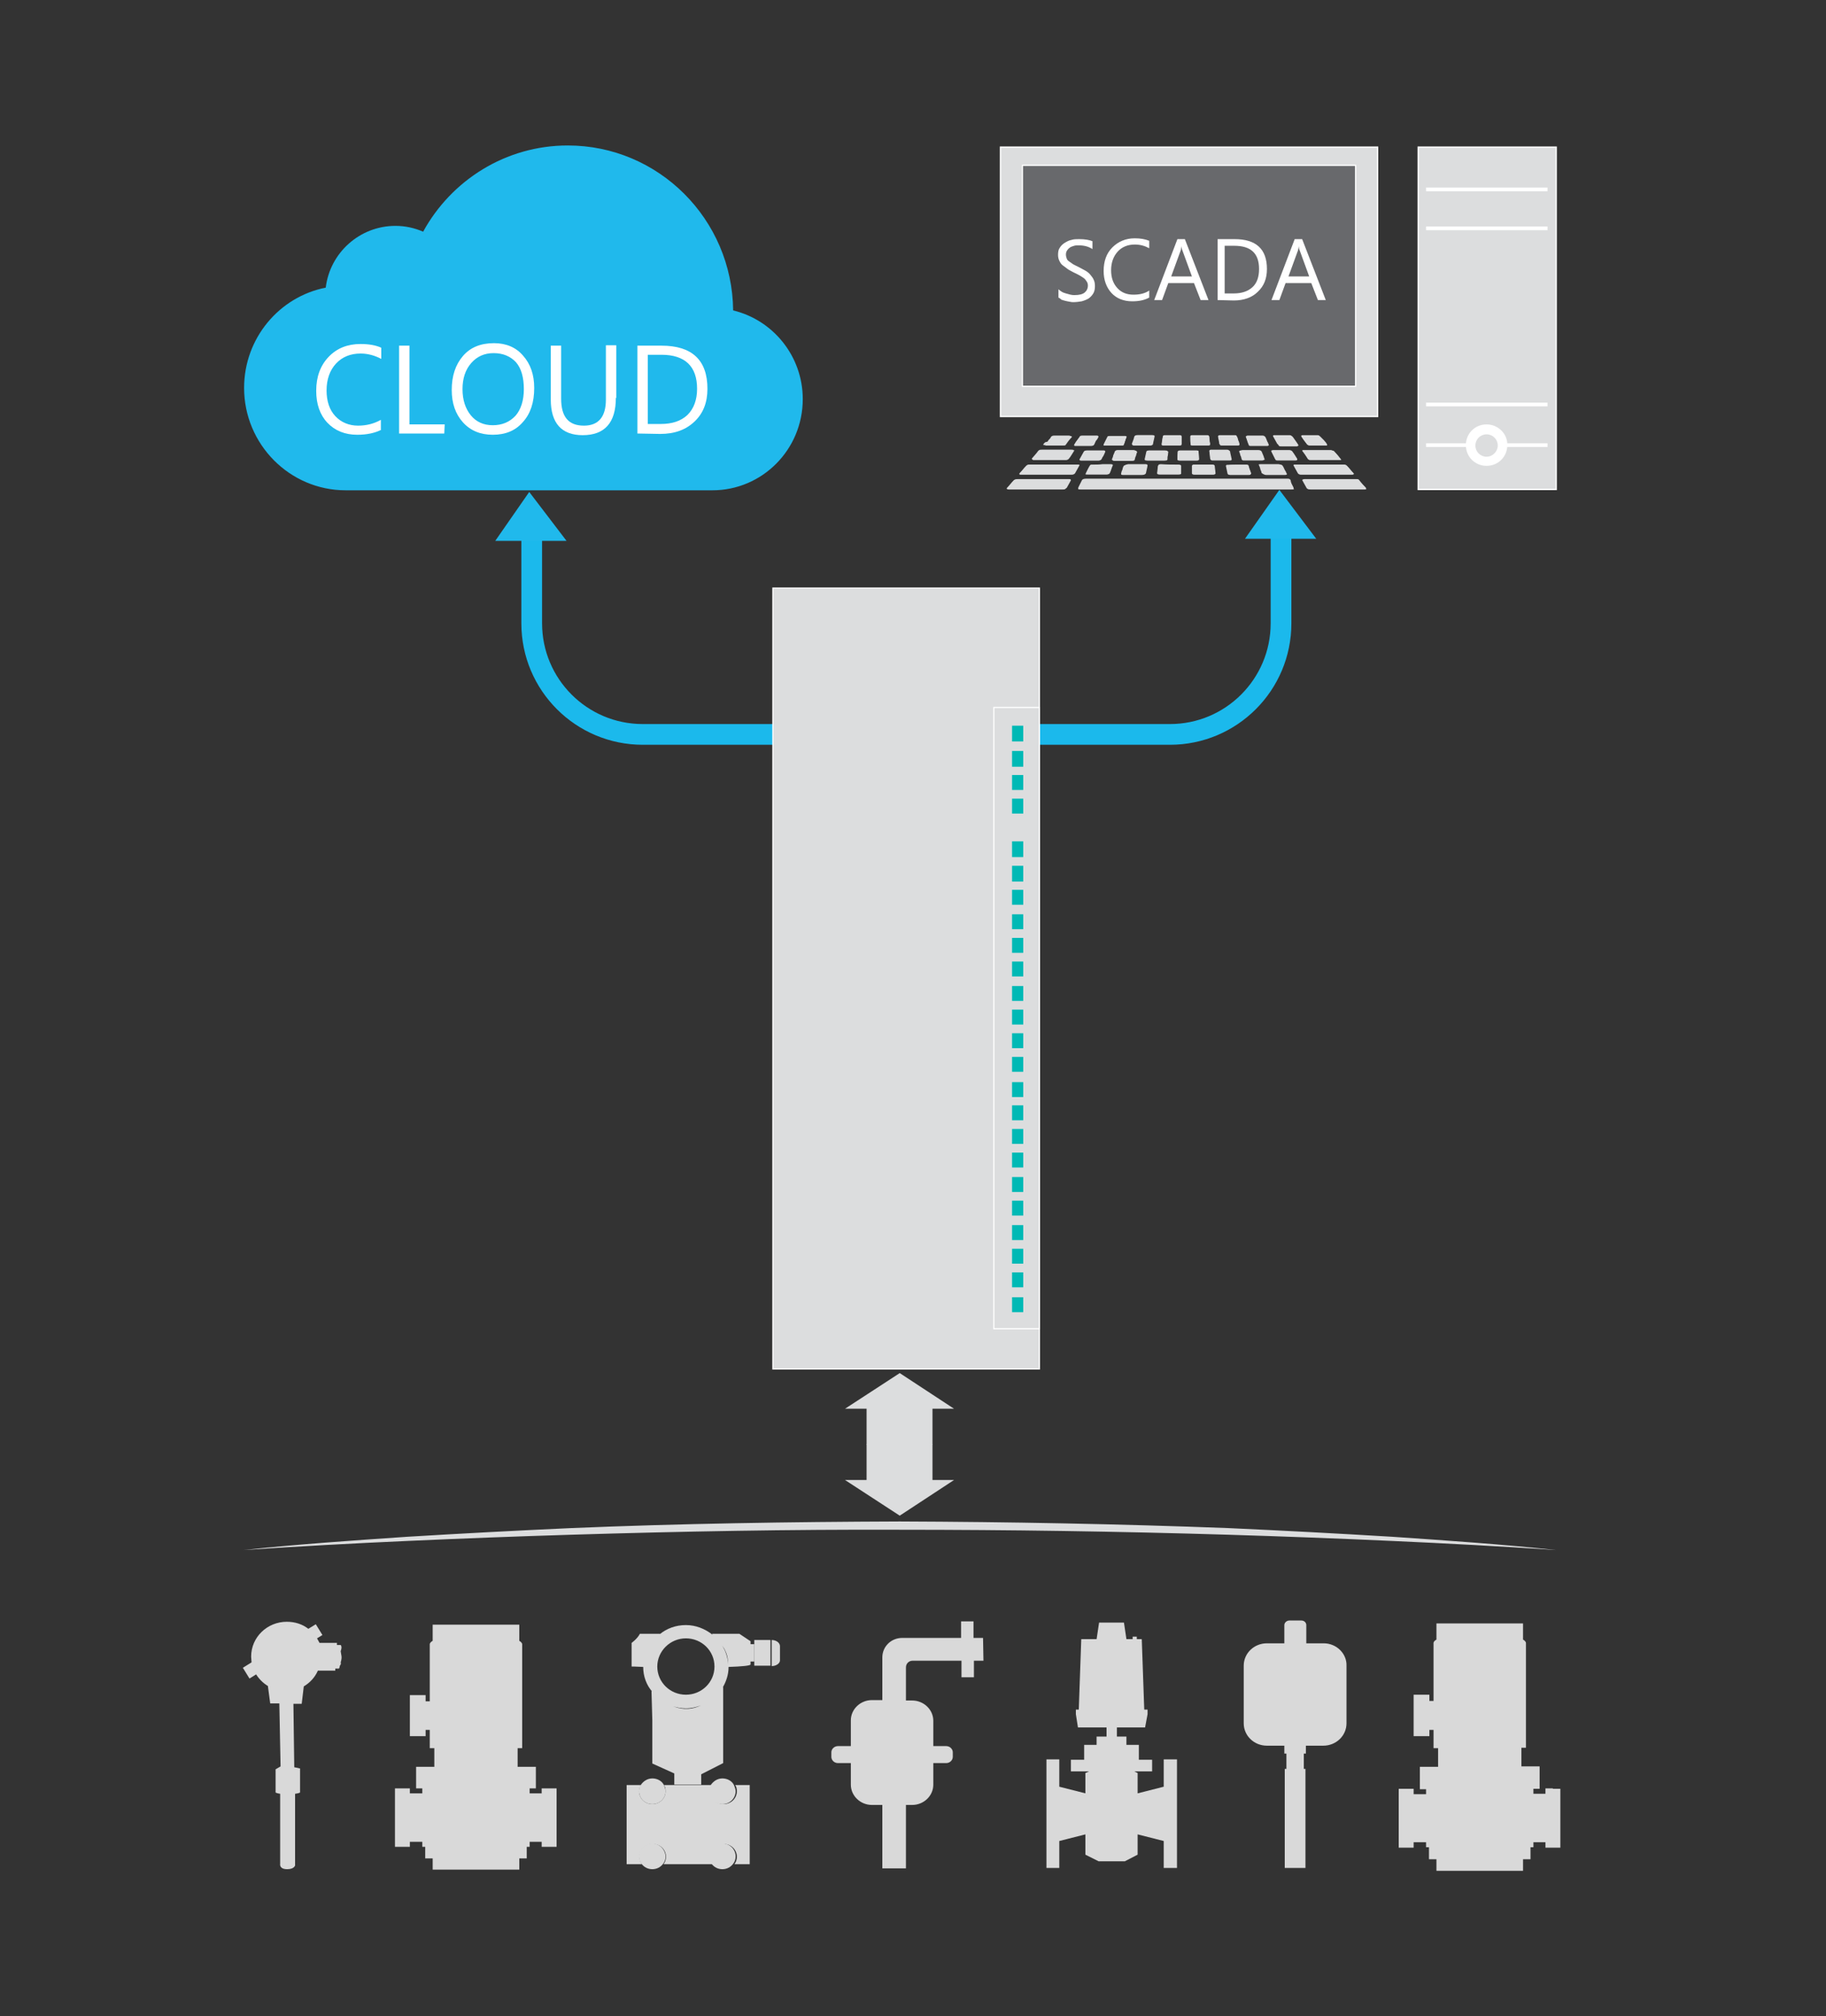 <?xml version="1.0" encoding="utf-8"?>
<!-- Generator: Adobe Illustrator 25.0.0, SVG Export Plug-In . SVG Version: 6.00 Build 0)  -->
<svg version="1.1" id="Layer_1" xmlns="http://www.w3.org/2000/svg" xmlns:xlink="http://www.w3.org/1999/xlink" x="0px" y="0px"
	 viewBox="0 0 440.6 486.5" style="enable-background:new 0 0 440.6 486.5;" xml:space="preserve">
<rect x="0" y="0" width="440.6" height="486.5" fill="#333333" stroke="none"/>
<style type="text/css">
	.st0{fill:#DCDDDE;stroke:#FFFFFF;stroke-width:0.318;stroke-miterlimit:10;}
	.st1{fill:#68696C;stroke:#FFFFFF;stroke-width:0.293;stroke-miterlimit:10;}
	.st2{fill:#DCDDDE;}
	.st3{fill:none;stroke:#FFFFFF;stroke-width:0.896;stroke-miterlimit:10;}
	.st4{fill:#FFFFFF;}
	.st5{fill:none;stroke:#1BB9EC;stroke-width:5;stroke-miterlimit:10;}
	.st6{fill:#20B9EC;}
	.st7{fill:#DCDDDE;stroke:#FFFFFF;stroke-width:0.288;stroke-miterlimit:10;}
	.st8{fill:#00B9B5;}
	.st9{fill:#D9D9D9;}
	.st10{fill:none;}
</style>
<g id="Layer_5">
	<g>
		<rect x="241.4" y="35.5" class="st0" width="91" height="65"/>
		<rect x="246.7" y="39.9" class="st1" width="80.4" height="53.3"/>
		<g>
			<g>
				<path class="st2" d="M256.3,118c-4.3,0-8.6,0-12.9,0c-0.4,0-0.6,0-0.4-0.3c0.6-0.6,1-1.2,1.6-1.8c0.1-0.1,0.4-0.3,0.9-0.3
					c2.1,0,4.1,0,6.2,0l0,0c2.1,0,4,0,6.1,0c0.4,0,0.6,0,0.6,0.3c-0.3,0.6-0.7,1.2-1,1.8C257.1,117.9,256.9,118,256.3,118z
					 M258.5,114.5c-2.4,0-4.9,0-7.3,0c-1.6,0-3.1,0-4.7,0c-0.6,0-0.6,0-0.4-0.3c0.6-0.6,1-1.2,1.6-1.8c0.1-0.1,0.4-0.3,0.9-0.3
					c1.9,0,3.8,0,5.8,0l0,0c1.9,0,3.8,0,5.6,0c0.4,0,0.6,0,0.4,0.3c-0.3,0.6-0.7,1.2-1,1.8C259.1,114.5,259,114.5,258.5,114.5z
					 M296.7,110.9c-1.5,0-2.8,0-4.3,0c-0.3,0-0.4-0.1-0.4-0.3c0-0.3-0.1-0.6-0.1-0.9s-0.1-0.6-0.1-0.9c0-0.1,0.1-0.3,0.4-0.3
					c1.3,0,2.7,0,3.8,0c0.3,0,0.6,0.1,0.6,0.3c0.1,0.6,0.3,1.2,0.4,1.9C297.3,110.9,297.2,110.9,296.7,110.9z M298.5,112.1
					L298.5,112.1c0.7,0,1.3,0,2.1,0c0.4,0,0.6,0,0.7,0.3c0.1,0.6,0.4,1.2,0.6,1.8c0,0.1-0.1,0.3-0.6,0.3c-1.5,0-3,0-4.4,0
					c-0.4,0-0.6,0-0.6-0.3c-0.1-0.6-0.3-1.3-0.4-1.9c0-0.1,0.1-0.1,0.4-0.1C297,112.1,297.7,112.1,298.5,112.1z M292.4,112.1
					c0.3,0,0.6,0.1,0.6,0.3c0,0.3,0.1,0.6,0.1,0.9s0.1,0.6,0.1,0.9c0,0.1-0.1,0.3-0.6,0.3c-1.5,0-3,0-4.4,0c-0.4,0-0.6-0.1-0.6-0.3
					c0-0.6,0-1.2,0-1.8c0-0.1,0.1-0.3,0.6-0.3C289.6,112.1,291.1,112.1,292.4,112.1z M289.3,110.8c0,0.1-0.1,0.3-0.6,0.3
					c-0.7,0-1.3,0-2.1,0c-0.6,0-1.3,0-1.9,0c-0.4,0-0.6,0-0.6-0.3c0-0.6,0-1.2,0.1-1.8c0-0.1,0.1-0.3,0.6-0.3c1.3,0,2.7,0,3.8,0
					c0.3,0,0.6,0.1,0.6,0.3C289.2,109.5,289.3,110.2,289.3,110.8z M284.4,112.1c0.3,0,0.6,0.1,0.6,0.3c0,0.6,0,1.2,0,1.9
					c0,0.1-0.1,0.1-0.6,0.1c-0.4,0-1,0-1.5,0c-1,0-2.1,0-3,0c-0.4,0-0.6,0-0.6-0.3s0.1-0.6,0.1-0.9s0.1-0.6,0.1-0.9
					c0-0.1,0.1-0.3,0.6-0.3C281.5,112.1,283,112.1,284.4,112.1z M281.5,110.8c0,0.1-0.1,0.3-0.6,0.3c-1.3,0-2.7,0-4.1,0
					c-0.4,0-0.6,0-0.6-0.3c0.1-0.6,0.3-1.2,0.4-1.8c0-0.1,0.1-0.3,0.6-0.3c1.3,0,2.7,0,3.8,0c0.3,0,0.4,0.1,0.4,0.3
					c0,0.3,0,0.6-0.1,0.9C281.5,110.2,281.5,110.5,281.5,110.8z M276.3,112.1c0.3,0,0.6,0.1,0.4,0.3c-0.1,0.6-0.3,1.2-0.4,1.9
					c0,0.1-0.3,0.3-0.7,0.3c-0.7,0-1.6,0-2.4,0s-1.3,0-2.1,0c-0.4,0-0.6,0-0.6-0.3c0.1-0.3,0.1-0.6,0.3-0.9c0.1-0.3,0.1-0.6,0.3-0.9
					c0-0.1,0.3-0.3,0.6-0.3C273.3,112.1,274.8,112.1,276.3,112.1z M273.6,110.8c0,0.1-0.3,0.3-0.6,0.3c-1.5,0-2.8,0-4.3,0
					c-0.3,0-0.4-0.1-0.4-0.3c0.1-0.3,0.3-0.6,0.3-0.9c0.1-0.3,0.3-0.6,0.4-1c0.1-0.1,0.3-0.3,0.6-0.3c1.3,0,2.5,0,3.8,0
					c0.4,0,0.6,0.1,0.4,0.3c-0.1,0.3-0.1,0.6-0.3,0.9C273.8,110.2,273.6,110.5,273.6,110.8z M268,112.1c0.4,0,0.6,0,0.4,0.3
					c-0.3,0.6-0.4,1.2-0.7,1.8c0,0.1-0.3,0.3-0.7,0.3c-1.5,0-3,0-4.6,0c-0.4,0-0.6,0-0.4-0.3c0.3-0.6,0.6-1.3,1-1.9
					c0.1-0.1,0.3-0.1,0.6-0.1c0.7,0,1.5,0,2.2,0C266.7,112.1,267.4,112.1,268,112.1z M265.8,110.8c-0.1,0.1-0.3,0.3-0.7,0.3
					c-1.3,0-2.7,0-4.1,0c-0.4,0-0.6,0-0.4-0.3c0.3-0.6,0.7-1.2,1-1.8c0.1-0.1,0.3-0.3,0.7-0.3c1.3,0,2.7,0,4,0
					c0.3,0,0.4,0.1,0.4,0.3c-0.1,0.3-0.3,0.6-0.4,0.9C266.1,110.2,265.9,110.5,265.8,110.8z M312.1,117.6c0.1,0.3,0.1,0.3-0.7,0.3
					c-8.4,0-16.9,0-25.3,0s-16.9,0-25.3,0c-0.6,0-0.7,0-0.6-0.3c0.3-0.6,0.6-1.2,0.9-1.8c0.1-0.1,0.3-0.3,0.9-0.3
					c10.8,0,21.5,0,32.3,0c5.3,0,10.8,0,16.1,0c0.1,0,0.3,0,0.4,0c0.3,0,0.4,0.1,0.6,0.3C311.5,116.6,311.8,117,312.1,117.6z
					 M304.4,113.3c-0.1-0.3-0.3-0.6-0.3-0.9c0-0.1,0-0.3,0.4-0.3c1.5,0,2.8,0,4.3,0c0.4,0,0.6,0.1,0.7,0.3c0.3,0.4,0.4,0.9,0.7,1.3
					c0.1,0.1,0.1,0.3,0.3,0.6c0.1,0.1,0,0.3-0.4,0.3c-1.5,0-3,0-4.4,0c-0.4,0-0.6,0-0.7-0.3C304.6,113.9,304.4,113.6,304.4,113.3z
					 M329.6,117.7c0.1,0.1,0,0.3-0.4,0.3c-3.1,0-6.1,0-9.2,0c-1.2,0-2.5,0-3.7,0c-0.6,0-0.7,0-0.9-0.3c-0.3-0.6-0.7-1.2-1-1.8
					c-0.1-0.1,0-0.3,0.4-0.3c2.1,0,4.1,0,6.2,0l0,0c2.1,0,4,0,6.1,0c0.6,0,0.7,0,0.9,0.3C328.5,116.6,329,117.1,329.6,117.7z
					 M326.6,114.2c0.1,0.1,0,0.3-0.4,0.3c-3.1,0-11.2,0-12.1,0c-0.4,0-0.7,0-0.9-0.3c-0.3-0.6-0.7-1.2-1-1.8c-0.1-0.1,0-0.3,0.4-0.3
					c1.9,0,9.6,0,11.5,0c0.4,0,0.7,0,0.9,0.3C325.6,113,326,113.6,326.6,114.2z M314,105.3c-0.1-0.1,0-0.3,0.3-0.3
					c1.2,0,2.4,0,3.6,0c0.3,0,0.4,0.1,0.6,0.3c0.3,0.3,0.6,0.6,0.9,0.9s0.6,0.6,0.7,0.9c0.1,0.1,0,0.3-0.3,0.3c-1.3,0-2.5,0-3.8,0
					c-0.3,0-0.6-0.1-0.7-0.3C314.9,106.6,314.5,106.1,314,105.3z M314.8,108.7c2.1,0,4.1,0,6.4,0h0.1c0.3,0,0.6,0.1,0.7,0.3
					c0.6,0.6,1.2,1.3,1.6,1.9c0.1,0.1,0,0.1-0.4,0.1c-0.9,0-1.8,0-2.7,0c-0.3,0-0.4,0-0.7,0c-1,0-2.2,0-3.3,0c-0.6,0-0.7,0-0.9-0.3
					c-0.4-0.6-0.7-1.2-1.2-1.8C314.2,108.7,314.3,108.7,314.8,108.7z M307.7,105.2c1.2,0,2.4,0,3.7,0c0.3,0,0.4,0.1,0.6,0.3
					c0.4,0.6,0.9,1.2,1.3,1.9c0.1,0.1,0,0.1-0.3,0.3c-0.6,0-1.3,0-1.9,0s-1.2,0-1.9,0c-0.4,0-0.6,0-0.7-0.3c-0.3-0.6-0.7-1.2-1-1.8
					C307.2,105.2,307.4,105.2,307.7,105.2z M311.1,108.7c0.3,0,0.6,0.1,0.7,0.3c0.4,0.6,0.7,1.2,1.2,1.8c0.1,0.1,0,0.3-0.4,0.3
					c-0.7,0-1.3,0-2.1,0s-1.3,0-2.1,0c-0.4,0-0.6,0-0.7-0.3c-0.3-0.6-0.6-1.2-0.9-1.8c-0.1-0.1,0-0.3,0.4-0.3
					C308.6,108.7,309.7,108.7,311.1,108.7z M301,105.2c1.2,0,2.4,0,3.6,0c0.3,0,0.4,0.1,0.6,0.3c0.3,0.4,0.4,1,0.7,1.5
					c0,0.1,0.1,0.1,0.1,0.3c0.1,0.3,0,0.3-0.4,0.3c-0.6,0-1.2,0-1.8,0c-0.6,0-1.2,0-1.9,0c-0.3,0-0.6,0-0.6-0.3
					c-0.3-0.6-0.4-1.2-0.7-1.9C300.6,105.2,300.7,105.2,301,105.2z M302.9,108.7c0.1,0,0.4,0,0.6,0c0.4,0,0.6,0.1,0.7,0.3
					c0.1,0.4,0.4,1,0.6,1.5c0,0.1,0.1,0.1,0.1,0.3s0,0.3-0.4,0.3c-0.6,0-1.2,0-1.8,0c-0.7,0-1.5,0-2.4,0c-0.4,0-0.6,0-0.7-0.3
					s-0.1-0.6-0.3-0.9c-0.1-0.3-0.1-0.6-0.3-0.9c0-0.1,0-0.3,0.4-0.3C300.9,108.7,301.9,108.7,302.9,108.7z M293.9,105.3
					c0-0.1,0.1-0.3,0.4-0.3c1.2,0,2.5,0,3.7,0c0.3,0,0.4,0.1,0.4,0.3c0.1,0.3,0.1,0.6,0.3,0.9c0.1,0.3,0.1,0.6,0.3,0.9
					c0,0.1-0.1,0.3-0.4,0.3c-1.3,0-2.5,0-3.8,0c-0.3,0-0.4-0.1-0.6-0.3C294.2,106.6,294,106.1,293.9,105.3z M287.2,105.3
					c0-0.1,0.1-0.3,0.4-0.3c1.2,0,2.4,0,3.7,0c0.3,0,0.4,0.1,0.4,0.3c0,0.4,0.1,0.9,0.1,1.2c0,0.1,0,0.4,0.1,0.6
					c0,0.1-0.1,0.3-0.4,0.3c-0.6,0-1.3,0-1.9,0s-1.3,0-1.9,0c-0.3,0-0.4,0-0.4-0.3C287.2,106.6,287.2,106.1,287.2,105.3z
					 M280.6,105.3c0-0.1,0.1-0.3,0.4-0.3c1.2,0,2.5,0,3.7,0c0.3,0,0.4,0.1,0.4,0.3c0,0.3,0,0.6,0,0.9l0,0c0,0.3,0,0.6,0,0.9
					c0,0.1-0.1,0.3-0.6,0.3c-1.3,0-2.5,0-3.8,0c-0.3,0-0.4-0.1-0.4-0.3C280.4,106.6,280.4,106.1,280.6,105.3z M273.9,105.3
					c0-0.1,0.3-0.3,0.6-0.3c1.2,0,2.4,0,3.7,0c0.3,0,0.4,0.1,0.4,0.3c-0.1,0.6-0.3,1.2-0.4,1.9c0,0.1-0.3,0.3-0.6,0.3
					c-0.6,0-1.3,0-1.9,0l0,0c-0.6,0-1.3,0-1.9,0c-0.3,0-0.4-0.1-0.4-0.3C273.5,106.6,273.6,106.1,273.9,105.3z M267.9,105.2
					c1.2,0,2.4,0,3.6,0c0.3,0,0.4,0.1,0.3,0.3c-0.3,0.6-0.4,1.3-0.7,1.9c0,0.1-0.3,0.1-0.6,0.1c-0.6,0-1.3,0-1.9,0s-1.2,0-1.9,0
					c-0.4,0-0.4,0-0.4-0.3c0.3-0.6,0.6-1.2,0.9-1.8C267.3,105.2,267.4,105.2,267.9,105.2z M260.5,105.5c0.1-0.1,0.3-0.3,0.6-0.3
					c1.2,0,2.4,0,3.6,0c0.3,0,0.4,0.1,0.3,0.3c-0.1,0.3-0.3,0.6-0.6,0.9c-0.1,0.3-0.3,0.6-0.4,0.9c-0.1,0.1-0.3,0.3-0.7,0.3
					c-1.2,0-2.5,0-3.7,0c-0.4,0-0.4,0-0.4-0.3C259.6,106.6,260,106.1,260.5,105.5z M252.9,106.3c0.3-0.3,0.6-0.6,0.7-0.9
					c0.1-0.1,0.3-0.3,0.7-0.3c1.2,0,2.4,0,3.6,0c0.3,0,0.4,0.1,0.3,0.3c-0.4,0.6-0.9,1.3-1.5,1.9c-0.1,0.1-0.3,0.1-0.7,0.1
					c-0.9,0-1.8,0-2.7,0c-0.4,0-0.7,0-1.2,0c-0.4,0-0.4,0-0.3-0.3c0.1-0.1,0.3-0.3,0.4-0.4C252.8,106.6,252.9,106.5,252.9,106.3z
					 M250.7,108.9c0.1-0.1,0.4-0.3,0.9-0.3c2.4,0,4.7,0,7.1,0c0.6,0,0.6,0,0.4,0.3c-0.4,0.6-0.7,1.2-1.2,1.8
					c-0.1,0.1-0.3,0.3-0.7,0.3c-1.3,0-6.2,0-7.5,0c-0.6,0-0.6,0-0.4-0.3C249.7,110,250.2,109.5,250.7,108.9z"/>
				<path class="st2" d="M310.8,115.7c-0.1,0-0.3,0-0.4,0c-5.3,0-10.8,0-16.1,0c-10.8,0-21.5,0-32.3,0c-0.6,0-0.7,0-0.9,0.3
					c-0.3,0.6-0.6,1.2-0.9,1.8c-0.1,0.3,0,0.3,0.6,0.3c8.4,0,16.9,0,25.3,0s16.9,0,25.3,0c0.9,0,0.9,0,0.7-0.3
					c-0.3-0.6-0.6-1.2-0.9-1.8C311.2,115.8,311.1,115.7,310.8,115.7z"/>
				<path class="st2" d="M324.1,112.1c-1.9,0-9.6,0-11.5,0c-0.4,0-0.6,0-0.4,0.3c0.3,0.6,0.7,1.2,1,1.8c0.1,0.1,0.3,0.3,0.9,0.3
					c0.9,0,9,0,12.1,0c0.4,0,0.6-0.1,0.4-0.3c-0.6-0.6-1-1.2-1.6-1.8C324.8,112.3,324.5,112.1,324.1,112.1z"/>
				<path class="st2" d="M257.8,115.7c-2.1,0-4,0-6.1,0l0,0c-2.1,0-4.1,0-6.2,0c-0.4,0-0.7,0-0.9,0.3c-0.6,0.6-1,1.2-1.6,1.8
					c-0.1,0.1,0,0.3,0.4,0.3c4.3,0,8.6,0,12.9,0c0.6,0,0.7,0,0.9-0.3c0.3-0.6,0.7-1.2,1-1.8C258.4,115.7,258.2,115.7,257.8,115.7z"
					/>
				<path class="st2" d="M327,115.7c-2.1,0-4,0-6.1,0l0,0c-2.1,0-4.1,0-6.2,0c-0.4,0-0.6,0-0.4,0.3c0.3,0.6,0.7,1.2,1,1.8
					c0.1,0.1,0.3,0.3,0.9,0.3c1.2,0,2.5,0,3.7,0c3.1,0,6.1,0,9.2,0c0.6,0,0.7,0,0.4-0.3c-0.4-0.6-1-1.2-1.5-1.8
					C327.8,115.7,327.5,115.7,327,115.7z"/>
				<path class="st2" d="M259.9,112.1c-1.9,0-3.8,0-5.6,0l0,0c-1.9,0-3.8,0-5.8,0c-0.4,0-0.6,0-0.9,0.3c-0.6,0.6-1,1.2-1.6,1.8
					c-0.1,0.1-0.1,0.3,0.4,0.3c1.6,0,3.1,0,4.7,0c2.4,0,4.9,0,7.3,0c0.4,0,0.7-0.1,0.7-0.3c0.3-0.6,0.7-1.2,1-1.8
					C260.5,112.3,260.3,112.1,259.9,112.1z"/>
				<path class="st2" d="M249.5,110.9c1.2,0,6.2,0,7.5,0c0.4,0,0.6,0,0.7-0.3c0.4-0.6,0.7-1.2,1.2-1.8c0.1-0.3,0.1-0.3-0.4-0.3
					c-2.4,0-4.7,0-7.1,0c-0.4,0-0.6,0-0.9,0.3c-0.4,0.6-1,1.2-1.5,1.8C248.9,110.9,249.1,110.9,249.5,110.9z"/>
				<path class="st2" d="M315.5,110.6c0.1,0.3,0.3,0.3,0.9,0.3c1,0,2.2,0,3.3,0c0.3,0,0.4,0,0.7,0c0.9,0,1.8,0,2.7,0
					c0.4,0,0.4,0,0.4-0.1c-0.6-0.6-1-1.3-1.6-1.9c-0.1-0.1-0.3-0.1-0.7-0.3h-0.1c-2.1,0-4.1,0-6.4,0c-0.4,0-0.6,0-0.4,0.3
					C314.8,109.5,315.1,110,315.5,110.6z"/>
				<path class="st2" d="M273.6,107.5c0.6,0,1.3,0,1.9,0l0,0c0.6,0,1.3,0,1.9,0c0.3,0,0.4-0.1,0.6-0.3c0.1-0.6,0.3-1.2,0.4-1.9
					c0-0.1-0.1-0.3-0.4-0.3c-1.2,0-2.4,0-3.7,0c-0.3,0-0.4,0.1-0.6,0.3c-0.1,0.6-0.4,1.2-0.6,1.8
					C273.2,107.4,273.3,107.5,273.6,107.5z"/>
				<path class="st2" d="M259.6,107.5c1.2,0,2.5,0,3.7,0c0.3,0,0.6,0,0.7-0.3s0.3-0.6,0.4-0.9s0.3-0.6,0.6-0.9
					c0.1-0.1,0-0.3-0.3-0.3c-1.2,0-2.4,0-3.6,0c-0.3,0-0.6,0.1-0.6,0.3c-0.4,0.6-0.9,1.2-1.2,1.8
					C259.1,107.4,259.1,107.5,259.6,107.5z"/>
				<path class="st2" d="M287.8,107.5c0.6,0,1.3,0,1.9,0s1.3,0,1.9,0c0.3,0,0.4-0.1,0.4-0.3s0-0.4-0.1-0.6c0-0.4-0.1-0.9-0.1-1.2
					c0-0.1-0.1-0.3-0.4-0.3c-1.2,0-2.4,0-3.7,0c-0.3,0-0.4,0.1-0.4,0.3c0,0.6,0,1.2,0,1.8C287.2,107.4,287.4,107.5,287.8,107.5z"/>
				<path class="st2" d="M302,107.5c0.6,0,1.2,0,1.9,0c0.6,0,1.2,0,1.8,0c0.4,0,0.6,0,0.4-0.3c0-0.1-0.1-0.1-0.1-0.3
					c-0.3-0.4-0.4-1-0.7-1.5c-0.1-0.1-0.3-0.3-0.6-0.3c-1.2,0-2.4,0-3.6,0c-0.3,0-0.4,0.1-0.4,0.3c0.3,0.6,0.4,1.2,0.7,1.9
					C301.4,107.4,301.6,107.5,302,107.5z"/>
				<path class="st2" d="M294.9,107.5c1.3,0,2.5,0,3.8,0c0.3,0,0.4-0.1,0.4-0.3c-0.1-0.3-0.1-0.6-0.3-0.9c-0.1-0.3-0.1-0.6-0.3-0.9
					c0-0.1-0.3-0.3-0.4-0.3c-1.2,0-2.5,0-3.7,0c-0.3,0-0.4,0.1-0.4,0.3c0.1,0.6,0.3,1.2,0.4,1.9
					C294.3,107.4,294.5,107.5,294.9,107.5z"/>
				<path class="st2" d="M309,107.5c0.6,0,1.2,0,1.9,0c0.6,0,1.3,0,1.9,0c0.3,0,0.4-0.1,0.3-0.3c-0.4-0.6-0.9-1.2-1.3-1.9
					c-0.1-0.1-0.3-0.3-0.6-0.3c-1.2,0-2.4,0-3.7,0c-0.3,0-0.4,0.1-0.3,0.3c0.3,0.6,0.7,1.2,1,1.8C308.6,107.4,308.7,107.5,309,107.5
					z"/>
				<path class="st2" d="M266.2,108.7c-1.3,0-2.7,0-4,0c-0.4,0-0.6,0.1-0.7,0.3c-0.3,0.6-0.7,1.2-1,1.8c-0.1,0.1,0,0.3,0.4,0.3
					c1.3,0,2.7,0,4.1,0c0.4,0,0.6-0.1,0.7-0.3c0.1-0.3,0.3-0.6,0.4-0.9s0.3-0.6,0.4-0.9C266.7,108.7,266.5,108.7,266.2,108.7z"/>
				<path class="st2" d="M288.6,108.7c-1.3,0-2.7,0-3.8,0c-0.4,0-0.6,0.1-0.6,0.3c0,0.6,0,1.2-0.1,1.8c0,0.1,0.1,0.3,0.6,0.3
					c0.6,0,1.3,0,1.9,0c0.7,0,1.3,0,2.1,0c0.4,0,0.6,0,0.6-0.3c0-0.6-0.1-1.2-0.1-1.9C289.2,108.7,289,108.7,288.6,108.7z"/>
				<path class="st2" d="M280.7,107.5c1.3,0,2.5,0,3.8,0c0.4,0,0.6,0,0.6-0.3s0-0.6,0-0.9l0,0c0-0.3,0-0.6,0-0.9
					c0-0.1-0.1-0.3-0.4-0.3c-1.2,0-2.5,0-3.7,0c-0.3,0-0.4,0.1-0.4,0.3c-0.1,0.6-0.1,1.2-0.3,1.9
					C280.3,107.4,280.4,107.5,280.7,107.5z"/>
				<path class="st2" d="M296.1,108.7c-1.3,0-2.7,0-3.8,0c-0.4,0-0.6,0.1-0.4,0.3c0,0.3,0.1,0.6,0.1,0.9s0.1,0.6,0.1,0.9
					c0,0.1,0.1,0.3,0.4,0.3c1.5,0,2.8,0,4.3,0c0.3,0,0.4-0.1,0.4-0.3c-0.1-0.6-0.3-1.2-0.4-1.9C296.7,108.7,296.6,108.7,296.1,108.7
					z"/>
				<path class="st2" d="M306.8,108.9c0.3,0.6,0.6,1.2,0.9,1.8c0.1,0.1,0.3,0.3,0.7,0.3c0.7,0,1.3,0,2.1,0s1.5,0,2.1,0
					c0.4,0,0.4-0.1,0.4-0.3c-0.4-0.6-0.7-1.2-1.2-1.8c-0.1-0.1-0.3-0.3-0.7-0.3c-1.3,0-2.7,0-4,0
					C306.8,108.7,306.6,108.7,306.8,108.9z"/>
				<path class="st2" d="M252.5,107.5c0.4,0,0.7,0,1.2,0c0.9,0,1.8,0,2.7,0c0.3,0,0.6,0,0.7-0.1c0.4-0.6,0.9-1.3,1.5-1.9
					c0.1-0.1,0-0.3-0.3-0.3c-1.2,0-2.4,0-3.6,0c-0.3,0-0.6,0.1-0.7,0.3c-0.3,0.3-0.6,0.6-0.7,0.9c-0.1,0.1-0.3,0.3-0.4,0.4
					s-0.3,0.3-0.4,0.4C252,107.4,252.2,107.5,252.5,107.5z"/>
				<path class="st2" d="M287.7,112.4c0,0.6,0,1.2,0,1.8c0,0.1,0.1,0.3,0.6,0.3c1.5,0,3,0,4.4,0c0.4,0,0.6-0.1,0.6-0.3
					c0-0.3-0.1-0.6-0.1-0.9s-0.1-0.6-0.1-0.9c0-0.1-0.1-0.3-0.6-0.3c-1.5,0-2.8,0-4.3,0C287.8,112.1,287.7,112.3,287.7,112.4z"/>
				<path class="st2" d="M273.6,108.7c-1.3,0-2.5,0-3.8,0c-0.4,0-0.6,0.1-0.6,0.3c-0.1,0.3-0.3,0.6-0.4,1c-0.1,0.3-0.3,0.6-0.3,0.9
					c0,0.1,0,0.3,0.4,0.3c1.5,0,2.8,0,4.3,0c0.3,0,0.6-0.1,0.6-0.3c0.1-0.3,0.1-0.6,0.3-0.9c0.1-0.3,0.1-0.6,0.3-0.9
					C274.2,108.7,274.1,108.7,273.6,108.7z"/>
				<path class="st2" d="M271.3,112.4c-0.1,0.3-0.1,0.6-0.3,0.9c-0.1,0.3-0.1,0.6-0.3,0.9c0,0.1,0,0.3,0.6,0.3c0.7,0,1.3,0,2.1,0
					s1.6,0,2.4,0c0.4,0,0.6-0.1,0.7-0.3c0.1-0.6,0.3-1.2,0.4-1.9c0-0.1-0.1-0.3-0.4-0.3c-1.5,0-2.8,0-4.3,0
					C271.6,112.1,271.4,112.3,271.3,112.4z"/>
				<path class="st2" d="M316.1,107.5c1.3,0,2.5,0,3.8,0c0.3,0,0.4,0,0.3-0.3c-0.3-0.3-0.6-0.6-0.7-0.9c-0.3-0.3-0.6-0.6-0.9-0.9
					c-0.1-0.1-0.3-0.3-0.6-0.3c-1.2,0-2.4,0-3.6,0c-0.3,0-0.4,0.1-0.3,0.3c0.4,0.6,0.9,1.2,1.3,1.8
					C315.5,107.4,315.8,107.5,316.1,107.5z"/>
				<path class="st2" d="M299.2,108.9c0.1,0.3,0.1,0.6,0.3,0.9c0.1,0.3,0.1,0.6,0.3,0.9c0,0.1,0.3,0.3,0.7,0.3c0.7,0,1.5,0,2.4,0
					c0.6,0,1.2,0,1.8,0c0.4,0,0.6-0.1,0.4-0.3c0-0.1-0.1-0.1-0.1-0.3c-0.1-0.4-0.4-1-0.6-1.5c-0.1-0.1-0.3-0.3-0.7-0.3
					c-0.1,0-0.4,0-0.6,0c-1,0-2.1,0-3.3,0C299.4,108.7,299.2,108.7,299.2,108.9z"/>
				<path class="st2" d="M305.4,114.5c1.5,0,3,0,4.4,0c0.4,0,0.6-0.1,0.4-0.3c-0.1-0.1-0.1-0.3-0.3-0.6c-0.3-0.4-0.4-0.9-0.7-1.3
					c-0.1-0.1-0.3-0.3-0.7-0.3c-1.5,0-2.8,0-4.3,0c-0.4,0-0.6,0-0.4,0.3c0.1,0.3,0.3,0.6,0.3,0.9c0.1,0.3,0.3,0.6,0.3,0.9
					C304.9,114.5,305,114.5,305.4,114.5z"/>
				<path class="st2" d="M281.2,108.7c-1.3,0-2.7,0-3.8,0c-0.4,0-0.6,0.1-0.6,0.3c-0.1,0.6-0.3,1.2-0.4,1.8c0,0.1,0.1,0.3,0.6,0.3
					c1.3,0,2.7,0,4.1,0c0.4,0,0.6,0,0.6-0.3s0-0.6,0.1-0.9c0-0.3,0.1-0.6,0.1-0.9C281.6,108.7,281.5,108.7,281.2,108.7z"/>
				<path class="st2" d="M263.7,112.1c-0.3,0-0.6,0-0.6,0.1c-0.3,0.6-0.7,1.3-1,1.9c-0.1,0.1,0,0.3,0.4,0.3c1.5,0,3,0,4.6,0
					c0.4,0,0.6-0.1,0.7-0.3c0.3-0.6,0.4-1.2,0.7-1.8c0-0.1,0-0.3-0.4-0.3c-0.7,0-1.3,0-2.1,0C265.2,112.1,264.5,112.1,263.7,112.1z"
					/>
				<path class="st2" d="M279.4,112.4c0,0.3-0.1,0.6-0.1,0.9s-0.1,0.6-0.1,0.9c0,0.1,0.1,0.3,0.6,0.3c1,0,2.1,0,3,0c0.4,0,1,0,1.5,0
					c0.4,0,0.6-0.1,0.6-0.1c0-0.6,0-1.2,0-1.9c0-0.1-0.1-0.3-0.6-0.3c-1.5,0-3,0-4.3,0C279.7,112.1,279.5,112.3,279.4,112.4z"/>
				<path class="st2" d="M266.7,107.5c0.6,0,1.2,0,1.9,0c0.6,0,1.3,0,1.9,0c0.3,0,0.6-0.1,0.6-0.1c0.3-0.6,0.4-1.3,0.7-1.9
					c0-0.1-0.1-0.3-0.3-0.3c-1.2,0-2.4,0-3.6,0c-0.3,0-0.6,0.1-0.6,0.3c-0.3,0.6-0.6,1.2-0.9,1.8
					C266.1,107.4,266.2,107.5,266.7,107.5z"/>
				<path class="st2" d="M295.8,112.4c0.1,0.6,0.3,1.3,0.4,1.9c0,0.1,0.3,0.3,0.6,0.3c1.5,0,3,0,4.4,0c0.4,0,0.6,0,0.6-0.3
					c-0.1-0.6-0.4-1.2-0.6-1.8c0-0.1-0.3-0.3-0.7-0.3c-0.7,0-1.3,0-2.1,0l0,0c-0.7,0-1.5,0-2.2,0C296,112.1,295.8,112.3,295.8,112.4
					z"/>
			</g>
		</g>
		<g>
			<rect x="342.2" y="35.5" class="st0" width="33.3" height="82.6"/>
			<line class="st3" x1="373.4" y1="45.7" x2="344.1" y2="45.7"/>
			<line class="st3" x1="373.4" y1="55.1" x2="344.1" y2="55.1"/>
			<line class="st3" x1="373.4" y1="97.6" x2="344.1" y2="97.6"/>
			<line class="st3" x1="355.5" y1="107.4" x2="344.1" y2="107.4"/>
			<line class="st3" x1="373.4" y1="107.4" x2="362" y2="107.4"/>
			<path class="st4" d="M358.7,102.4c-2.8,0-5,2.2-5,5s2.2,5,5,5s5-2.2,5-5C363.8,104.7,361.5,102.4,358.7,102.4z M358.7,110.2
				c-1.5,0-2.7-1.2-2.7-2.7s1.2-2.7,2.7-2.7s2.7,1.2,2.7,2.7C361.4,108.9,360.2,110.2,358.7,110.2z"/>
		</g>
	</g>
	<path class="st5" d="M128.3,126.4v24c0,14.8,12,26.8,26.8,26.8h127.2c14.8,0,26.8-12,26.8-26.8v-23.7"/>
	<polygon class="st6" points="140.7,117.5 148.9,105.7 157.9,117.5 	"/>
	<polygon class="st6" points="300.4,130 308.7,118.2 317.6,130 	"/>
	<g>
		<path class="st6" d="M171.9,118.3c12,0,21.8-9.8,21.8-22c0-10.4-7.2-19.1-16.8-21.4c-0.2-22-18-39.8-39.9-39.8
			c-15,0-28.1,8.4-34.9,20.8c-2.1-0.9-4.3-1.4-6.7-1.4c-8.6,0-15.8,6.5-16.8,14.9c-11.2,2.2-19.7,12.2-19.7,24.2
			c0,13.6,11,24.7,24.5,24.7C86.9,118.3,169.3,118.3,171.9,118.3z"/>
		<g>
			<g>
				<path class="st4" d="M92,103.7c-1.6,0.8-3.5,1.2-5.8,1.2c-3,0-5.4-1-7.2-2.9s-2.7-4.5-2.7-7.7c0-3.4,1-6.1,3-8.2S83.9,83,87,83
					c2,0,3.7,0.3,5,0.9v2.7c-1.5-0.8-3.2-1.3-5-1.3c-2.4,0-4.4,0.8-5.9,2.4s-2.3,3.8-2.3,6.5c0,2.6,0.7,4.7,2.1,6.2s3.3,2.3,5.5,2.3
					c2.1,0,3.9-0.5,5.5-1.4v2.4H92z"/>
				<path class="st4" d="M107.2,104.6H96.3V83.4h2.5v19h8.5L107.2,104.6L107.2,104.6z"/>
				<path class="st4" d="M118.9,104.9c-3,0-5.4-1-7.2-3c-1.8-2-2.7-4.6-2.7-7.8c0-3.4,0.9-6.1,2.7-8.2s4.3-3.1,7.5-3.1
					c2.9,0,5.3,1,7,3c1.8,2,2.7,4.6,2.7,7.8c0,3.5-0.9,6.2-2.7,8.2C124.4,103.9,122,104.9,118.9,104.9z M119.1,85.2
					c-2.2,0-4,0.8-5.4,2.4s-2.1,3.7-2.1,6.3c0,2.6,0.7,4.7,2,6.3c1.3,1.6,3.1,2.4,5.3,2.4c2.3,0,4.1-0.8,5.5-2.3
					c1.3-1.5,2-3.7,2-6.4c0-2.8-0.6-5-1.9-6.5C123.2,86,121.4,85.2,119.1,85.2z"/>
				<path class="st4" d="M148.6,96c0,6-2.7,9-8,9c-5.1,0-7.7-2.9-7.7-8.6v-13h2.5v12.8c0,4.4,1.8,6.5,5.5,6.5c3.5,0,5.3-2.1,5.3-6.3
					V83.3h2.5V96H148.6z"/>
				<path class="st4" d="M153.8,104.6V83.4h5.8c7.4,0,11.1,3.5,11.1,10.4c0,3.3-1,5.9-3.1,7.9s-4.8,3-8.3,3L153.8,104.6L153.8,104.6
					z M156.3,85.6v16.7h3.1c2.8,0,4.9-0.7,6.5-2.2c1.5-1.5,2.3-3.6,2.3-6.3c0-5.4-2.9-8.2-8.6-8.2C159.6,85.6,156.3,85.6,156.3,85.6
					z"/>
			</g>
		</g>
	</g>
	<g>
		<g>
			<path class="st4" d="M255.4,71.8v-2c0.2,0.2,0.5,0.4,0.8,0.6s0.7,0.3,1,0.4c0.4,0.1,0.7,0.2,1.1,0.3s0.7,0.1,1,0.1
				c1.1,0,1.9-0.2,2.4-0.6s0.8-1,0.8-1.7c0-0.4-0.1-0.7-0.3-1c-0.2-0.3-0.4-0.6-0.7-0.8c-0.3-0.2-0.7-0.5-1.1-0.7s-0.9-0.5-1.4-0.7
				c-0.5-0.3-1-0.5-1.4-0.8s-0.8-0.6-1.2-0.9s-0.6-0.7-0.8-1.1c-0.2-0.4-0.3-0.9-0.3-1.4c0-0.7,0.1-1.3,0.4-1.7
				c0.3-0.5,0.7-0.9,1.2-1.2s1-0.6,1.6-0.7c0.6-0.2,1.2-0.2,1.9-0.2c1.4,0,2.5,0.2,3.2,0.5v1.9c-0.9-0.6-2-0.9-3.3-0.9
				c-0.4,0-0.8,0-1.1,0.1s-0.7,0.2-1,0.4s-0.5,0.4-0.7,0.7s-0.3,0.6-0.3,1s0.1,0.7,0.2,1s0.3,0.5,0.6,0.7s0.6,0.4,1,0.7
				c0.4,0.2,0.8,0.4,1.4,0.7c0.5,0.3,1,0.5,1.5,0.8s0.9,0.6,1.2,1s0.6,0.7,0.8,1.2c0.2,0.4,0.3,0.9,0.3,1.5c0,0.7-0.1,1.3-0.4,1.8
				s-0.7,0.9-1.1,1.2c-0.5,0.3-1,0.5-1.7,0.7c-0.6,0.1-1.3,0.2-2,0.2c-0.2,0-0.5,0-0.9-0.1s-0.7-0.1-1-0.2c-0.4-0.1-0.7-0.2-1-0.3
				C255.8,72,255.6,71.9,255.4,71.8z"/>
			<path class="st4" d="M277.3,71.8c-1.1,0.6-2.4,0.9-4.1,0.9c-2.1,0-3.8-0.7-5-2s-1.9-3.1-1.9-5.3c0-2.4,0.7-4.3,2.1-5.7
				s3.2-2.2,5.4-2.2c1.4,0,2.5,0.2,3.5,0.6v1.8c-1.1-0.6-2.2-0.9-3.5-0.9c-1.7,0-3.1,0.6-4.1,1.7s-1.6,2.6-1.6,4.5
				c0,1.8,0.5,3.2,1.5,4.3c1,1.1,2.3,1.6,3.9,1.6c1.5,0,2.8-0.3,3.8-1L277.3,71.8L277.3,71.8z"/>
			<path class="st4" d="M291.6,72.4h-1.9l-1.6-4.1h-6.2l-1.5,4.1h-1.9l5.6-14.7h1.8L291.6,72.4z M287.6,66.7l-2.3-6.3
				c-0.1-0.2-0.2-0.5-0.2-1l0,0c-0.1,0.4-0.1,0.7-0.2,1l-2.3,6.3H287.6z"/>
			<path class="st4" d="M293.8,72.4V57.7h4.1c5.2,0,7.8,2.4,7.8,7.2c0,2.3-0.7,4.1-2.2,5.5c-1.4,1.4-3.4,2.1-5.8,2.1L293.8,72.4
				L293.8,72.4z M295.5,59.2v11.6h2.2c1.9,0,3.4-0.5,4.5-1.5s1.6-2.5,1.6-4.4c0-3.8-2-5.6-6-5.6h-2.3L295.5,59.2L295.5,59.2z"/>
			<path class="st4" d="M319.9,72.4H318l-1.6-4.1h-6.2l-1.5,4.1h-1.9l5.6-14.7h1.8L319.9,72.4z M315.9,66.7l-2.3-6.3
				c-0.1-0.2-0.2-0.5-0.2-1l0,0c-0.1,0.4-0.1,0.7-0.2,1l-2.3,6.3H315.9z"/>
		</g>
	</g>
	<polygon class="st6" points="226,173.2 217.8,185 208.8,173.2 	"/>
	<polygon class="st6" points="119.5,130.5 127.7,118.7 136.7,130.5 	"/>
	<g>
		<g>
			<rect x="186.5" y="141.9" class="st7" width="64.3" height="188.4"/>
			<rect x="239.8" y="170.7" class="st7" width="11" height="149.9"/>
			<g>
				<rect x="244.2" y="181.2" class="st8" width="2.7" height="3.8"/>
				<rect x="244.2" y="187" class="st8" width="2.7" height="3.6"/>
				<rect x="244.2" y="192.7" class="st8" width="2.7" height="3.6"/>
				<rect x="244.2" y="175.1" class="st8" width="2.7" height="3.8"/>
				<rect x="244.2" y="208.9" class="st8" width="2.7" height="3.8"/>
				<rect x="244.2" y="214.7" class="st8" width="2.7" height="3.6"/>
				<rect x="244.2" y="220.6" class="st8" width="2.7" height="3.6"/>
				<rect x="244.2" y="226.3" class="st8" width="2.7" height="3.6"/>
				<rect x="244.2" y="232" class="st8" width="2.7" height="3.6"/>
				<rect x="244.2" y="237.9" class="st8" width="2.7" height="3.6"/>
				<rect x="244.2" y="243.6" class="st8" width="2.7" height="3.6"/>
				<rect x="244.2" y="249.3" class="st8" width="2.7" height="3.6"/>
				<rect x="244.2" y="255" class="st8" width="2.7" height="3.6"/>
				<rect x="244.2" y="261.1" class="st8" width="2.7" height="3.6"/>
				<rect x="244.2" y="266.7" class="st8" width="2.7" height="3.6"/>
				<rect x="244.2" y="272.4" class="st8" width="2.7" height="3.6"/>
				<rect x="244.2" y="278.1" class="st8" width="2.7" height="3.6"/>
				<rect x="244.2" y="284" class="st8" width="2.7" height="3.6"/>
				<rect x="244.2" y="289.7" class="st8" width="2.7" height="3.6"/>
				<rect x="244.2" y="295.6" class="st8" width="2.7" height="3.6"/>
				<rect x="244.2" y="301.3" class="st8" width="2.7" height="3.6"/>
				<rect x="244.2" y="307" class="st8" width="2.7" height="3.6"/>
				<rect x="244.2" y="313" class="st8" width="2.7" height="3.6"/>
				<rect x="244.2" y="203" class="st8" width="2.7" height="3.8"/>
			</g>
		</g>
	</g>
	<g>
		<path class="st9" d="M319.4,396.5h-4.2v-3.9v-0.5c0-0.6-0.5-1.1-1.2-1.1h-2.9c-0.6,0-1.2,0.5-1.2,1.1v0.5v3.9h-4.2
			c-3.1,0-5.6,2.4-5.6,5.4v13.9c0,3,2.5,5.4,5.6,5.4h4.2v1.9h0.5v3.7H310v23.9h5v-23.9h-0.4v-3.7h0.5v-1.9h4.2
			c3.1,0,5.6-2.4,5.6-5.4v-13.9C325,399,322.5,396.5,319.4,396.5z"/>
		<g>
			<path class="st10" d="M165.5,395.4c-3.8,0-6.9,3-6.9,6.8c0,3.7,3.1,6.8,6.9,6.8s6.9-3,6.9-6.8S169.3,395.4,165.5,395.4z"/>
			<path class="st10" d="M174.2,397c0.8,1.3,1.4,2.9,1.5,4.6c0-1.1-0.2-2.2-0.7-3.3C174.8,397.8,174.5,397.4,174.2,397z"/>
			<path class="st10" d="M162.4,411.7c2.6,1,4.9,0.7,6.7-0.2c-1.1,0.4-2.3,0.7-3.6,0.7C164.4,412.2,163.4,412,162.4,411.7z"/>
			<polygon class="st10" points="185.9,398.5 186.1,397.2 185.9,395.9 			"/>
			<polygon class="st9" points="185.9,395.7 182,395.7 182,396.7 182,401.9 185.9,401.9 185.9,401.6 185.9,399 185.9,398.5 
				185.9,395.9 			"/>
			<path class="st9" d="M186.2,395.7v1.6v4.7c0.9,0,1.9-0.5,2-1.3v-3.6C188.1,396.2,187.1,395.7,186.2,395.7z"/>
			<path class="st9" d="M178.4,394.2h-6.6c0.1,0.1,0.1,0.1,0.1,0.2c-1.8-1.4-4-2.3-6.4-2.3s-4.6,0.8-6.3,2.2l0.1-0.1h-4.9
				c-0.6,1.2-2,2.2-2,2.2v5.7c0,0,1.1,0,2.8,0.1c0,2.3,0.8,4.4,2.2,6c-0.1-0.1-0.1-0.1-0.2-0.2l0.2,7.1v10.4l5.3,2.4v2.7h6.5v-2.5
				l5.3-2.7v-10V407c0,0-0.1,0.1-0.2,0.3c0.9-1.5,1.5-3.2,1.5-5.1c3.1-0.1,5.3-0.3,5.3-0.6c0-0.2,0-0.5,0-0.8c0-1.7,0-4.8,0-4.8
				L178.4,394.2z M162.4,411.7c1,0.3,2,0.5,3.1,0.5c1.3,0,2.5-0.3,3.6-0.7C167.2,412.4,165,412.7,162.4,411.7z M165.5,408.9
				c-3.8,0-6.9-3-6.9-6.8c0-3.7,3.1-6.8,6.9-6.8s6.9,3,6.9,6.8S169.3,408.9,165.5,408.9z M174.2,397c0.3,0.4,0.6,0.8,0.8,1.3
				c0.5,1,0.7,2.1,0.7,3.3C175.6,399.9,175.1,398.3,174.2,397z"/>
			<rect x="181" y="396.7" class="st9" width="1" height="4.2"/>
			<path class="st9" d="M161.8,430.7h-1.6l0,0c0.3,0.4,0.4,0.9,0.4,1.5c0,1.7-1.4,3.1-3.2,3.1s-3.2-1.4-3.2-3.1c0-0.5,0.2-1,0.4-1.5
				l0,0h-3.4v19.1h3.7c-0.4-0.5-0.6-1.1-0.6-1.8c0-1.7,1.4-3.1,3.2-3.1s3.2,1.4,3.2,3.1c0,0.7-0.2,1.3-0.6,1.8H172
				c-0.4-0.5-0.6-1.1-0.6-1.8c0-1.7,1.4-3.1,3.2-3.1s3.2,1.4,3.2,3.1c0,0.7-0.2,1.3-0.6,1.8h3.7v-19.1h-3.5c0.3,0.4,0.4,0.9,0.4,1.5
				c0,1.7-1.4,3.1-3.2,3.1s-3.2-1.4-3.2-3.1c0-0.5,0.2-1,0.4-1.5h-1.6h-0.8h-6.5H161.8z"/>
			<path class="st9" d="M157.4,435.3c1.8,0,3.2-1.4,3.2-3.1c0-0.5-0.2-1-0.4-1.5c-0.5-1-1.6-1.6-2.8-1.6s-2.2,0.7-2.8,1.6
				c-0.3,0.4-0.4,0.9-0.4,1.5C154.2,433.9,155.6,435.3,157.4,435.3z"/>
			<path class="st9" d="M174.3,435.3c1.8,0,3.2-1.4,3.2-3.1c0-0.5-0.2-1-0.4-1.5c-0.5-1-1.6-1.6-2.8-1.6s-2.2,0.7-2.8,1.6
				c-0.3,0.4-0.4,0.9-0.4,1.5C171.1,433.9,172.6,435.3,174.3,435.3z"/>
			<path class="st9" d="M157.4,444.8c-1.8,0-3.2,1.4-3.2,3.1c0,0.7,0.2,1.3,0.6,1.8c0.6,0.8,1.5,1.3,2.6,1.3s2-0.5,2.6-1.3
				c0.4-0.5,0.6-1.1,0.6-1.8C160.5,446.2,159.1,444.8,157.4,444.8z"/>
			<path class="st9" d="M174.3,444.8c-1.8,0-3.2,1.4-3.2,3.1c0,0.7,0.2,1.3,0.6,1.8c0.6,0.8,1.5,1.3,2.6,1.3s2-0.5,2.6-1.3
				c0.4-0.5,0.6-1.1,0.6-1.8C177.5,446.2,176.1,444.8,174.3,444.8z"/>
		</g>
		<g>
			<path class="st9" d="M132.5,431.5h-1.8v1.2h-2.9v-1.2h1.5v-2.6v-2.6h-4.4v-4.5h1.1v-22.4v-2.7c0,0,0-0.4-0.7-0.8V392h-20.9v3.9
				c-0.7,0.4-0.7,0.8-0.7,0.8v2.7v11.1h-1V409h-3.8v9.9h3.8v-1.5h1v4.4h1.1v4.5h-4.4v2.6v2.6h1.5v1.2h-3v-1.2h-1.8h-1.8v14.1h1.8
				h1.8v-1.2h3v1.2h0.7v2.8h1.8v2.7h20.9v-2.7h1.8v-2.8h0.7v-1.2h2.9v1.2h1.8h1.8v-14.1H132.5z"/>
		</g>
		<polygon class="st9" points="280.8,424.5 280.8,431.1 274.5,432.7 274.5,427.8 273.7,427.4 278,427.4 278,424.6 274.8,424.6 
			274.8,421 271.8,421 271.8,419 269.5,419 269.5,416.8 276.3,416.8 276.9,413.6 276.9,412.5 276.1,412.5 275.5,395.5 274.3,395.5 
			274.3,394.9 273.3,394.9 273.3,395.5 271.8,395.5 271.2,391.5 265.2,391.5 264.6,395.5 260.9,395.5 260.3,412.5 259.6,412.5 
			259.6,413.6 260.1,416.8 267,416.8 267,419 264.6,419 264.6,421 261.6,421 261.6,424.6 258.4,424.6 258.4,427.4 262.8,427.4 
			261.9,427.8 261.9,431.9 261.9,432.7 255.6,431.1 255.6,424.5 252.5,424.5 252.5,450.7 255.6,450.7 255.6,444.2 261.9,442.6 
			261.9,443.8 261.9,447.5 265.1,449.1 271.4,449.1 274.5,447.5 274.5,442.6 280.8,444.2 280.8,450.7 284,450.7 284,424.5 		"/>
		<path class="st9" d="M374.7,431.5h-1.8v1.3H370v-1.2h1.5v-2.7v-2.7h-4.4v-4.5h1.1v-22.5v-2.8c0,0,0-0.4-0.7-0.8v-3.9h-20.9v3.9
			c-0.7,0.4-0.7,0.8-0.7,0.8v2.8v11.2h-1v-1.5h-3.8v10h3.8v-1.5h1v4.4h1.1v4.5h-4.4v2.7v2.7h1.5v1.2h-3v-1.3h-1.8h-1.8v14.2h1.8h1.8
			v-1.3h3v1.2h0.7v2.9h1.8v2.8h20.9v-2.8h1.8v-2.9h0.7v-1.2h2.9v1.3h1.8h1.8v-14.2h-1.8L374.7,431.5L374.7,431.5z"/>
		<path class="st9" d="M237.2,395.2h-2.3v-4h-3v4h-14.2c-2.7,0-4.8,2.1-4.8,4.7v0.8v9.5h-2.5c-2.8,0-5.1,2.2-5.1,4.9v6.2h-3.1
			c-0.9,0-1.6,0.7-1.6,1.5v1.1c0,0.8,0.7,1.5,1.6,1.5h3.1v5.2c0,2.7,2.3,4.9,5.1,4.9h2.5v15.3h5.7v-15.3h1.5c2.8,0,5.1-2.2,5.1-4.9
			v-5.2h3.1c0.9,0,1.6-0.7,1.6-1.5v-1.1c0-0.8-0.7-1.5-1.6-1.5h-3.1v-6.1c0-2.7-2.3-4.9-5.1-4.9h-1.5v-5.8v-2.2
			c0-0.9,0.7-1.6,1.6-1.6h2.3h9.5v4h3v-4h2.3L237.2,395.2L237.2,395.2z"/>
		<g>
			<path class="st2" d="M114.7,429.4"/>
			<path class="st2" d="M114,429.5"/>
			<path class="st2" d="M113.3,429.5"/>
			<path class="st2" d="M112.6,429.5"/>
			<path class="st2" d="M111.8,429.5"/>
			<path class="st2" d="M111.1,429.5"/>
			<path class="st2" d="M110.4,429.5"/>
			<path class="st2" d="M109.6,429.5"/>
			<path class="st2" d="M108.9,429.6"/>
			<path class="st2" d="M108.2,429.6"/>
			<path class="st2" d="M108.9,429.8"/>
			<path class="st2" d="M109.6,430.1"/>
			<path class="st2" d="M110.4,430.3"/>
			<path class="st2" d="M111.1,430.6"/>
			<path class="st2" d="M111.8,430.8"/>
			<path class="st2" d="M112.6,431.1"/>
			<path class="st2" d="M113.3,431.3"/>
			<path class="st2" d="M114.1,431.6"/>
			<path class="st2" d="M114.8,431.9"/>
			<path class="st2" d="M114.1,431.9"/>
			<path class="st2" d="M113.3,431.9"/>
			<path class="st2" d="M112.6,431.9"/>
			<path class="st2" d="M111.9,431.9"/>
			<path class="st2" d="M111.1,431.9"/>
			<path class="st2" d="M110.4,431.9"/>
			<path class="st2" d="M109.7,431.9"/>
			<path class="st2" d="M108.9,432"/>
			<path class="st2" d="M108.2,432"/>
		</g>
		<path class="st9" d="M82.2,401.1c0,0,0.3-0.8,0.2-1.5c-0.1-0.7-0.2-1.2-0.2-1.2s0.2-0.5,0.2-0.9s-0.2-0.6-0.2-0.6h-0.9v-0.5h-4.2
			c-0.2-0.4-0.4-0.7-0.6-1.1l1.3-0.8l-1.6-2.6l-1.8,1.1c-1.4-1.1-3.2-1.7-5.2-1.7c-4.7,0-8.6,3.7-8.6,8.4c0,0.5,0.1,1,0.1,1.4
			l-2.1,1.3l1.6,2.6l1.6-1c0.9,1.4,2.1,2.5,3.6,3.2l-0.8-0.7l0.6,4.5h2.2l0.3,15.2l-1.2,0.7v5.6c0,0,0.3,0.2,1.1,0.3v16.9
			c0,0-0.3,1.3,1.7,1.3c1.7,0,1.9-0.9,1.9-0.9v-17.3c0.9-0.1,1.2-0.3,1.2-0.3v-5.8l-1.4-0.3l-0.2-15.3h2l0.5-4.2l0,0
			c1.5-0.9,2.7-2.2,3.4-3.8h4.2v-0.5h0.9c0,0,0.2-0.4,0.2-0.7C82.4,401.5,82.2,401.1,82.2,401.1L82.2,401.1z"/>
		<g>
			<path class="st2" d="M58.7,374c13.1-1.4,26.3-2.3,39.5-3.2c13.2-0.8,26.4-1.5,39.6-2.1c26.4-1.1,52.8-1.5,79.3-1.6
				c26.4,0.1,52.9,0.6,79.3,1.6c13.2,0.6,26.4,1.3,39.6,2.1c13.2,0.9,26.4,1.8,39.5,3.2c-13.2-0.9-26.4-1.6-39.6-2.2
				s-26.4-1.1-39.6-1.5c-26.4-0.8-52.8-1.2-79.2-1.2c-26.4-0.1-52.8,0.4-79.2,1.2c-13.2,0.4-26.4,0.9-39.6,1.5
				C85,372.4,71.9,373.1,58.7,374z"/>
		</g>
	</g>
	<g>
		<g>
			<line class="st10" x1="217.1" y1="348.5" x2="217.1" y2="365.7"/>
			<g>
				<g>
					<polygon class="st2" points="209.1,348.5 209.1,357.1 203.9,357.1 217.1,365.7 230.2,357.1 225,357.1 225,348.5 					"/>
				</g>
			</g>
		</g>
		<g>
			<line class="st10" x1="217.1" y1="348.6" x2="217.1" y2="331.3"/>
			<g>
				<g>
					<polygon class="st2" points="225,348.6 225,339.9 230.2,339.9 217.1,331.3 203.9,339.9 209.1,339.9 209.1,348.6 					"/>
				</g>
			</g>
		</g>
	</g>
</g>
</svg>
